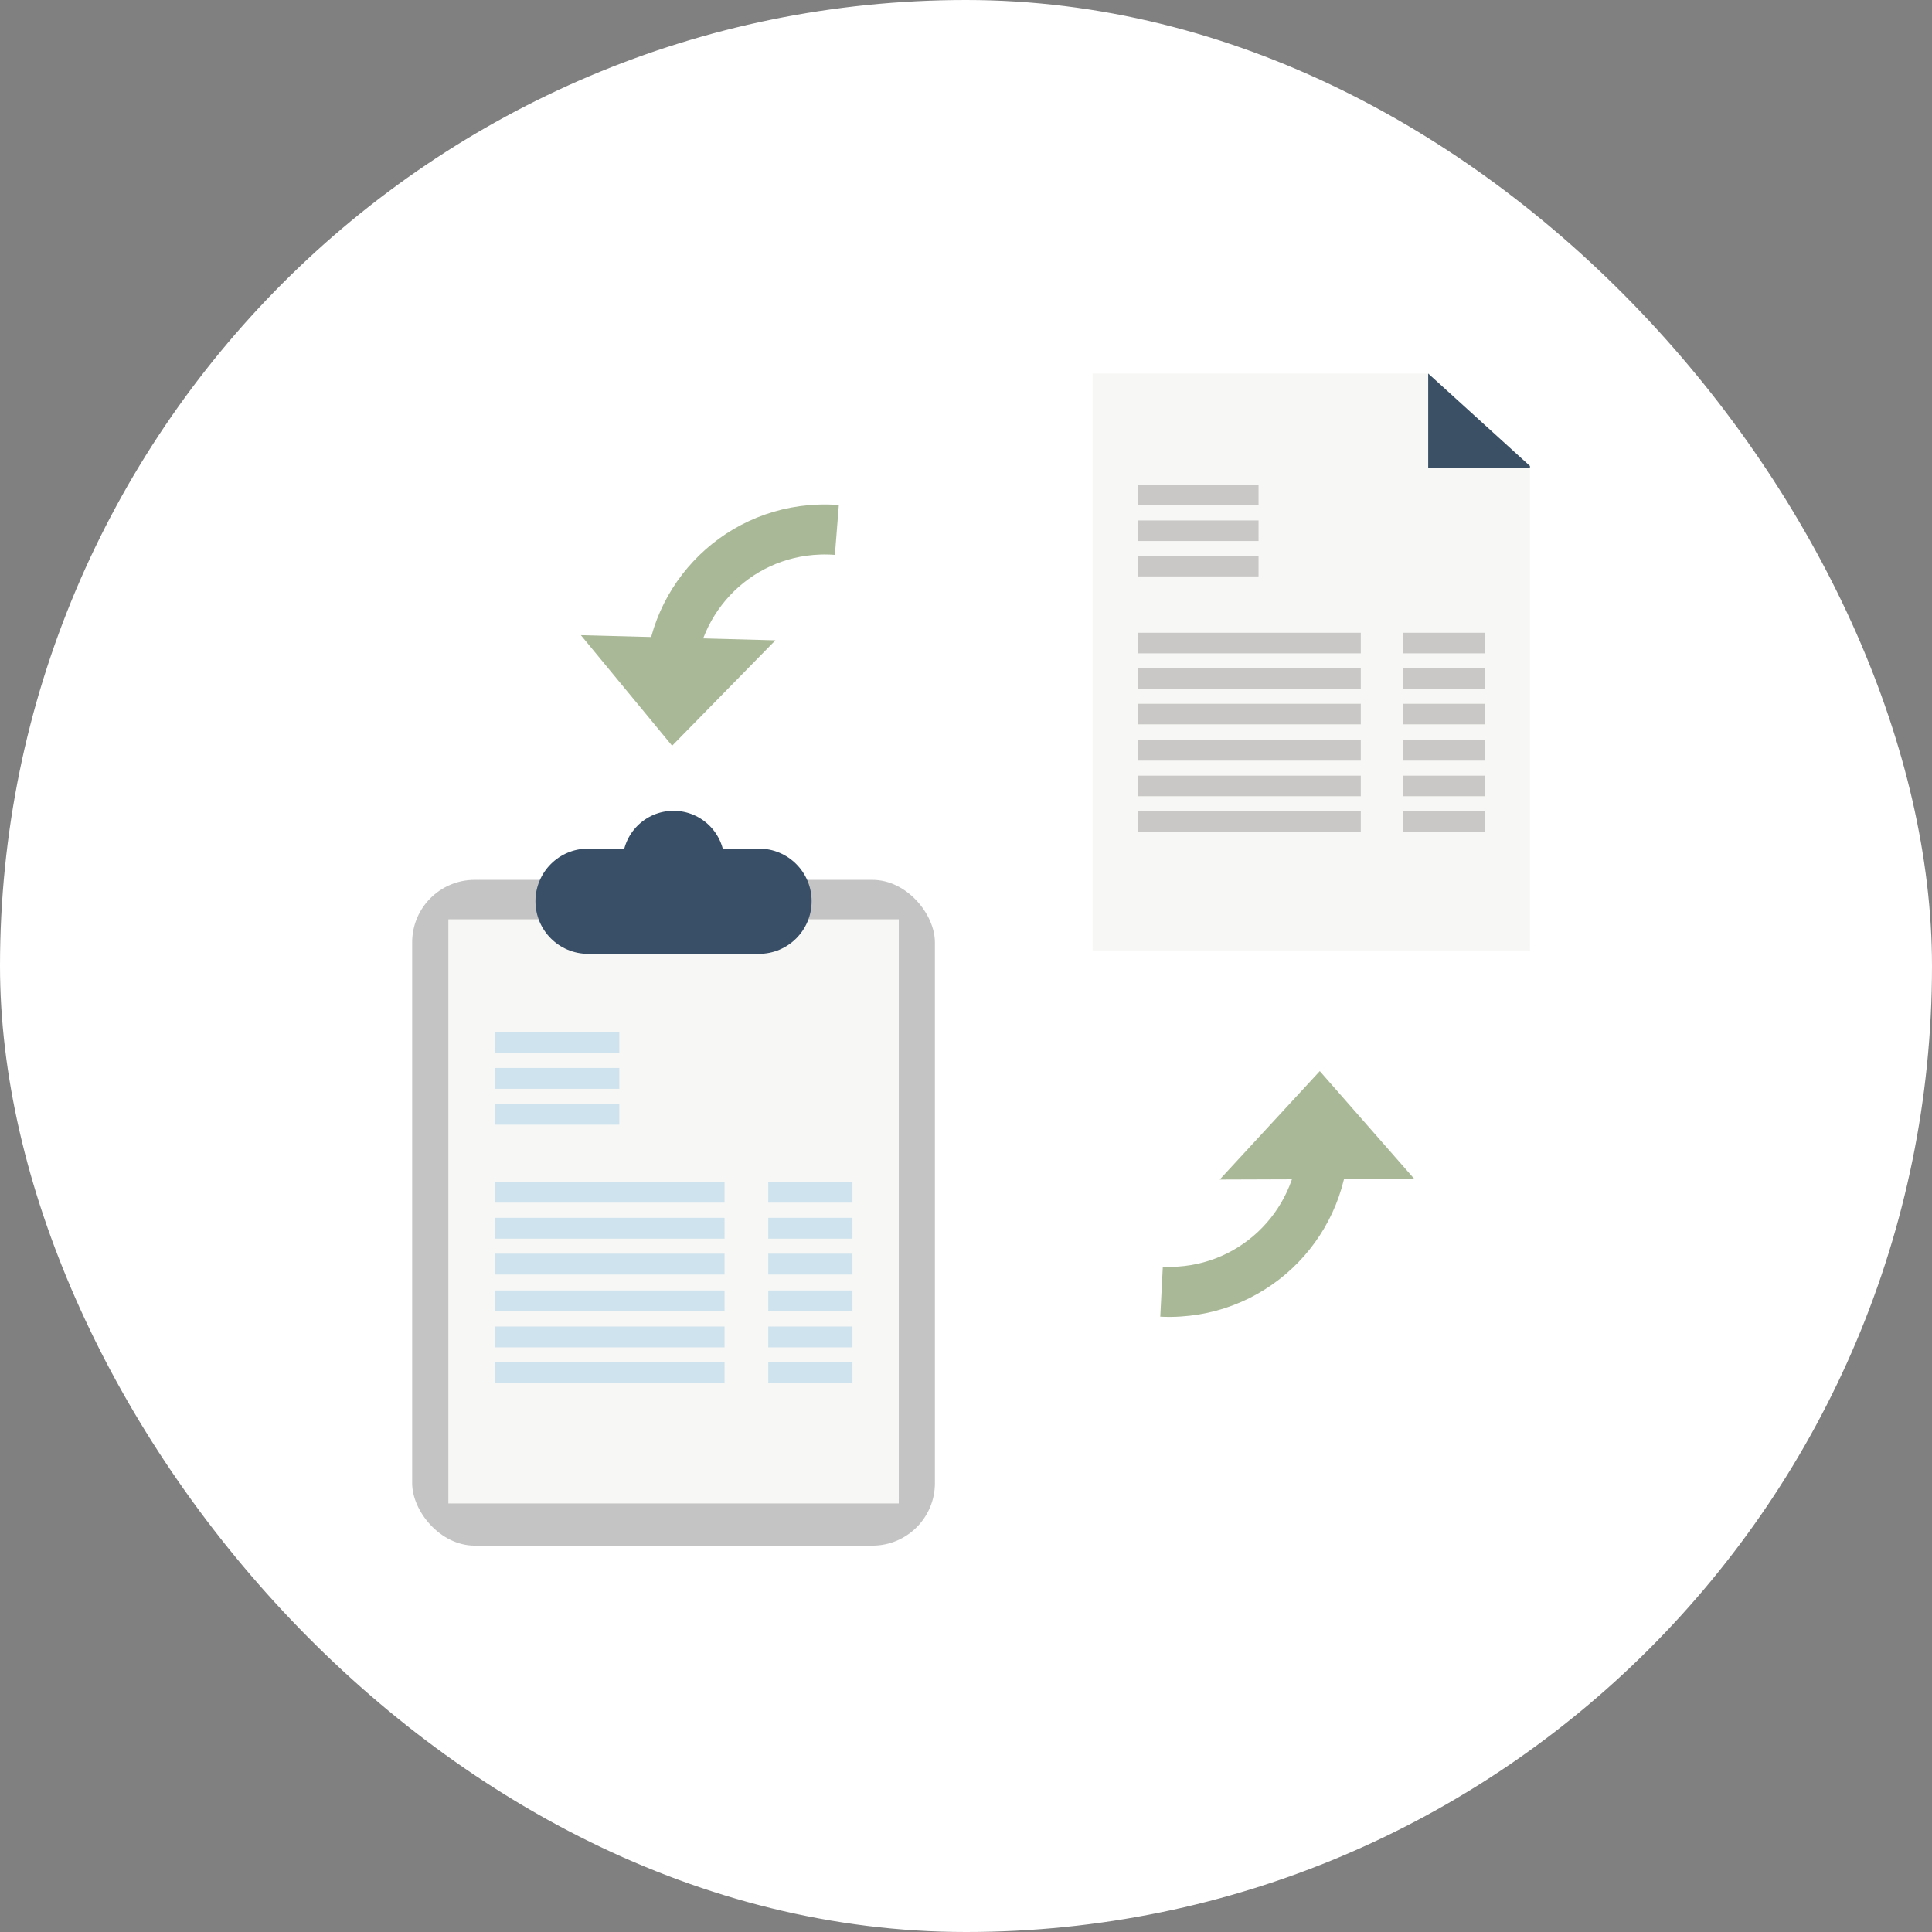 <svg width="150" height="150" viewBox="0 0 150 150" fill="none" xmlns="http://www.w3.org/2000/svg">
<rect x="0" y="0" width="150" height="150" fill="#808080" stroke="none"/>
<rect width="150" height="150" rx="75" fill="white"/>
<path d="M52.022 53.499C51.803 46.877 56.988 41.337 63.603 41.116C64.062 41.099 64.519 41.109 64.974 41.145" stroke="#A9B896" stroke-width="3.883" stroke-miterlimit="10"/>
<path d="M49.312 51.369L52.307 54.998L55.698 51.538L49.312 51.369Z" stroke="#A9B896" stroke-width="3.883" stroke-miterlimit="10"/>
<path d="M102.759 87.553C103.176 94.166 98.159 99.858 91.553 100.277C91.095 100.308 90.638 100.311 90.182 100.288" stroke="#A9B896" stroke-width="3.883" stroke-miterlimit="10"/>
<path d="M105.533 89.601L102.431 86.063L99.146 89.623L105.533 89.601Z" stroke="#A9B896" stroke-width="3.883" stroke-miterlimit="10"/>
<path d="M84.836 29V73.798H118.785V36.18L110.885 29H84.836Z" fill="#F7F7F5"/>
<path d="M110.885 29V36.335H118.785V36.18L110.885 29Z" fill="#3C5065"/>
<path d="M105.651 49.127H88.33V50.725H105.651V49.127Z" fill="#C9C8C6"/>
<path d="M105.651 51.894H88.33V53.491H105.651V51.894Z" fill="#C9C8C6"/>
<path d="M105.651 54.641H88.33V56.239H105.651V54.641Z" fill="#C9C8C6"/>
<path d="M115.289 49.127H108.941V50.725H115.289V49.127Z" fill="#C9C8C6"/>
<path d="M115.289 51.893H108.941V53.49H115.289V51.893Z" fill="#C9C8C6"/>
<path d="M115.289 54.641H108.941V56.239H115.289V54.641Z" fill="#C9C8C6"/>
<path d="M105.651 57.456H88.33V59.054H105.651V57.456Z" fill="#C9C8C6"/>
<path d="M105.651 60.222H88.33V61.819H105.651V60.222Z" fill="#C9C8C6"/>
<path d="M105.651 62.97H88.33V64.568H105.651V62.97Z" fill="#C9C8C6"/>
<path d="M115.289 57.456H108.941V59.054H115.289V57.456Z" fill="#C9C8C6"/>
<path d="M115.289 60.222H108.941V61.819H115.289V60.222Z" fill="#C9C8C6"/>
<path d="M115.289 62.97H108.941V64.568H115.289V62.97Z" fill="#C9C8C6"/>
<path d="M97.712 37.641H88.326V39.239H97.712V37.641Z" fill="#C9C8C6"/>
<path d="M97.712 40.406H88.326V42.004H97.712V40.406Z" fill="#C9C8C6"/>
<path d="M97.712 43.155H88.326V44.752H97.712V43.155Z" fill="#C9C8C6"/>
<rect x="32" y="68.312" width="40.586" height="51.69" rx="4.853" fill="#C4C4C4"/>
<path d="M34.81 71.375V116.727H69.781V78.644V71.375H61.642H34.81Z" fill="#F7F7F5"/>
<path d="M56.254 91.753H38.412V93.371H56.254V91.753Z" fill="#CEE3ED"/>
<path d="M56.254 94.552H38.412V96.169H56.254V94.552Z" fill="#CEE3ED"/>
<path d="M56.254 97.336H38.412V98.954H56.254V97.336Z" fill="#CEE3ED"/>
<path d="M66.185 91.753H59.647V93.371H66.185V91.753Z" fill="#CEE3ED"/>
<path d="M66.185 94.552H59.647V96.169H66.185V94.552Z" fill="#CEE3ED"/>
<path d="M66.185 97.336H59.647V98.954H66.185V97.336Z" fill="#CEE3ED"/>
<path d="M56.254 100.192H38.412V101.809H56.254V100.192Z" fill="#CEE3ED"/>
<path d="M56.254 102.991H38.412V104.608H56.254V102.991Z" fill="#CEE3ED"/>
<path d="M56.254 105.775H38.412V107.392H56.254V105.775Z" fill="#CEE3ED"/>
<path d="M66.185 100.192H59.647V101.809H66.185V100.192Z" fill="#CEE3ED"/>
<path d="M66.185 102.991H59.647V104.608H66.185V102.991Z" fill="#CEE3ED"/>
<path d="M66.185 105.775H59.647V107.392H66.185V105.775Z" fill="#CEE3ED"/>
<path d="M48.083 80.118H38.414V81.735H48.083V80.118Z" fill="#CEE3ED"/>
<path d="M48.083 82.917H38.414V84.534H48.083V82.917Z" fill="#CEE3ED"/>
<path d="M48.083 85.701H38.414V87.318H48.083V85.701Z" fill="#CEE3ED"/>
<path d="M41.572 69.97C41.572 67.715 43.401 65.886 45.656 65.886H58.93C61.185 65.886 63.014 67.715 63.014 69.97V69.97C63.014 72.226 61.185 74.055 58.93 74.055H45.656C43.401 74.055 41.572 72.226 41.572 69.97V69.97Z" fill="#384F67"/>
<circle cx="52.292" cy="66.908" r="3.956" fill="#384F67"/>
</svg>
